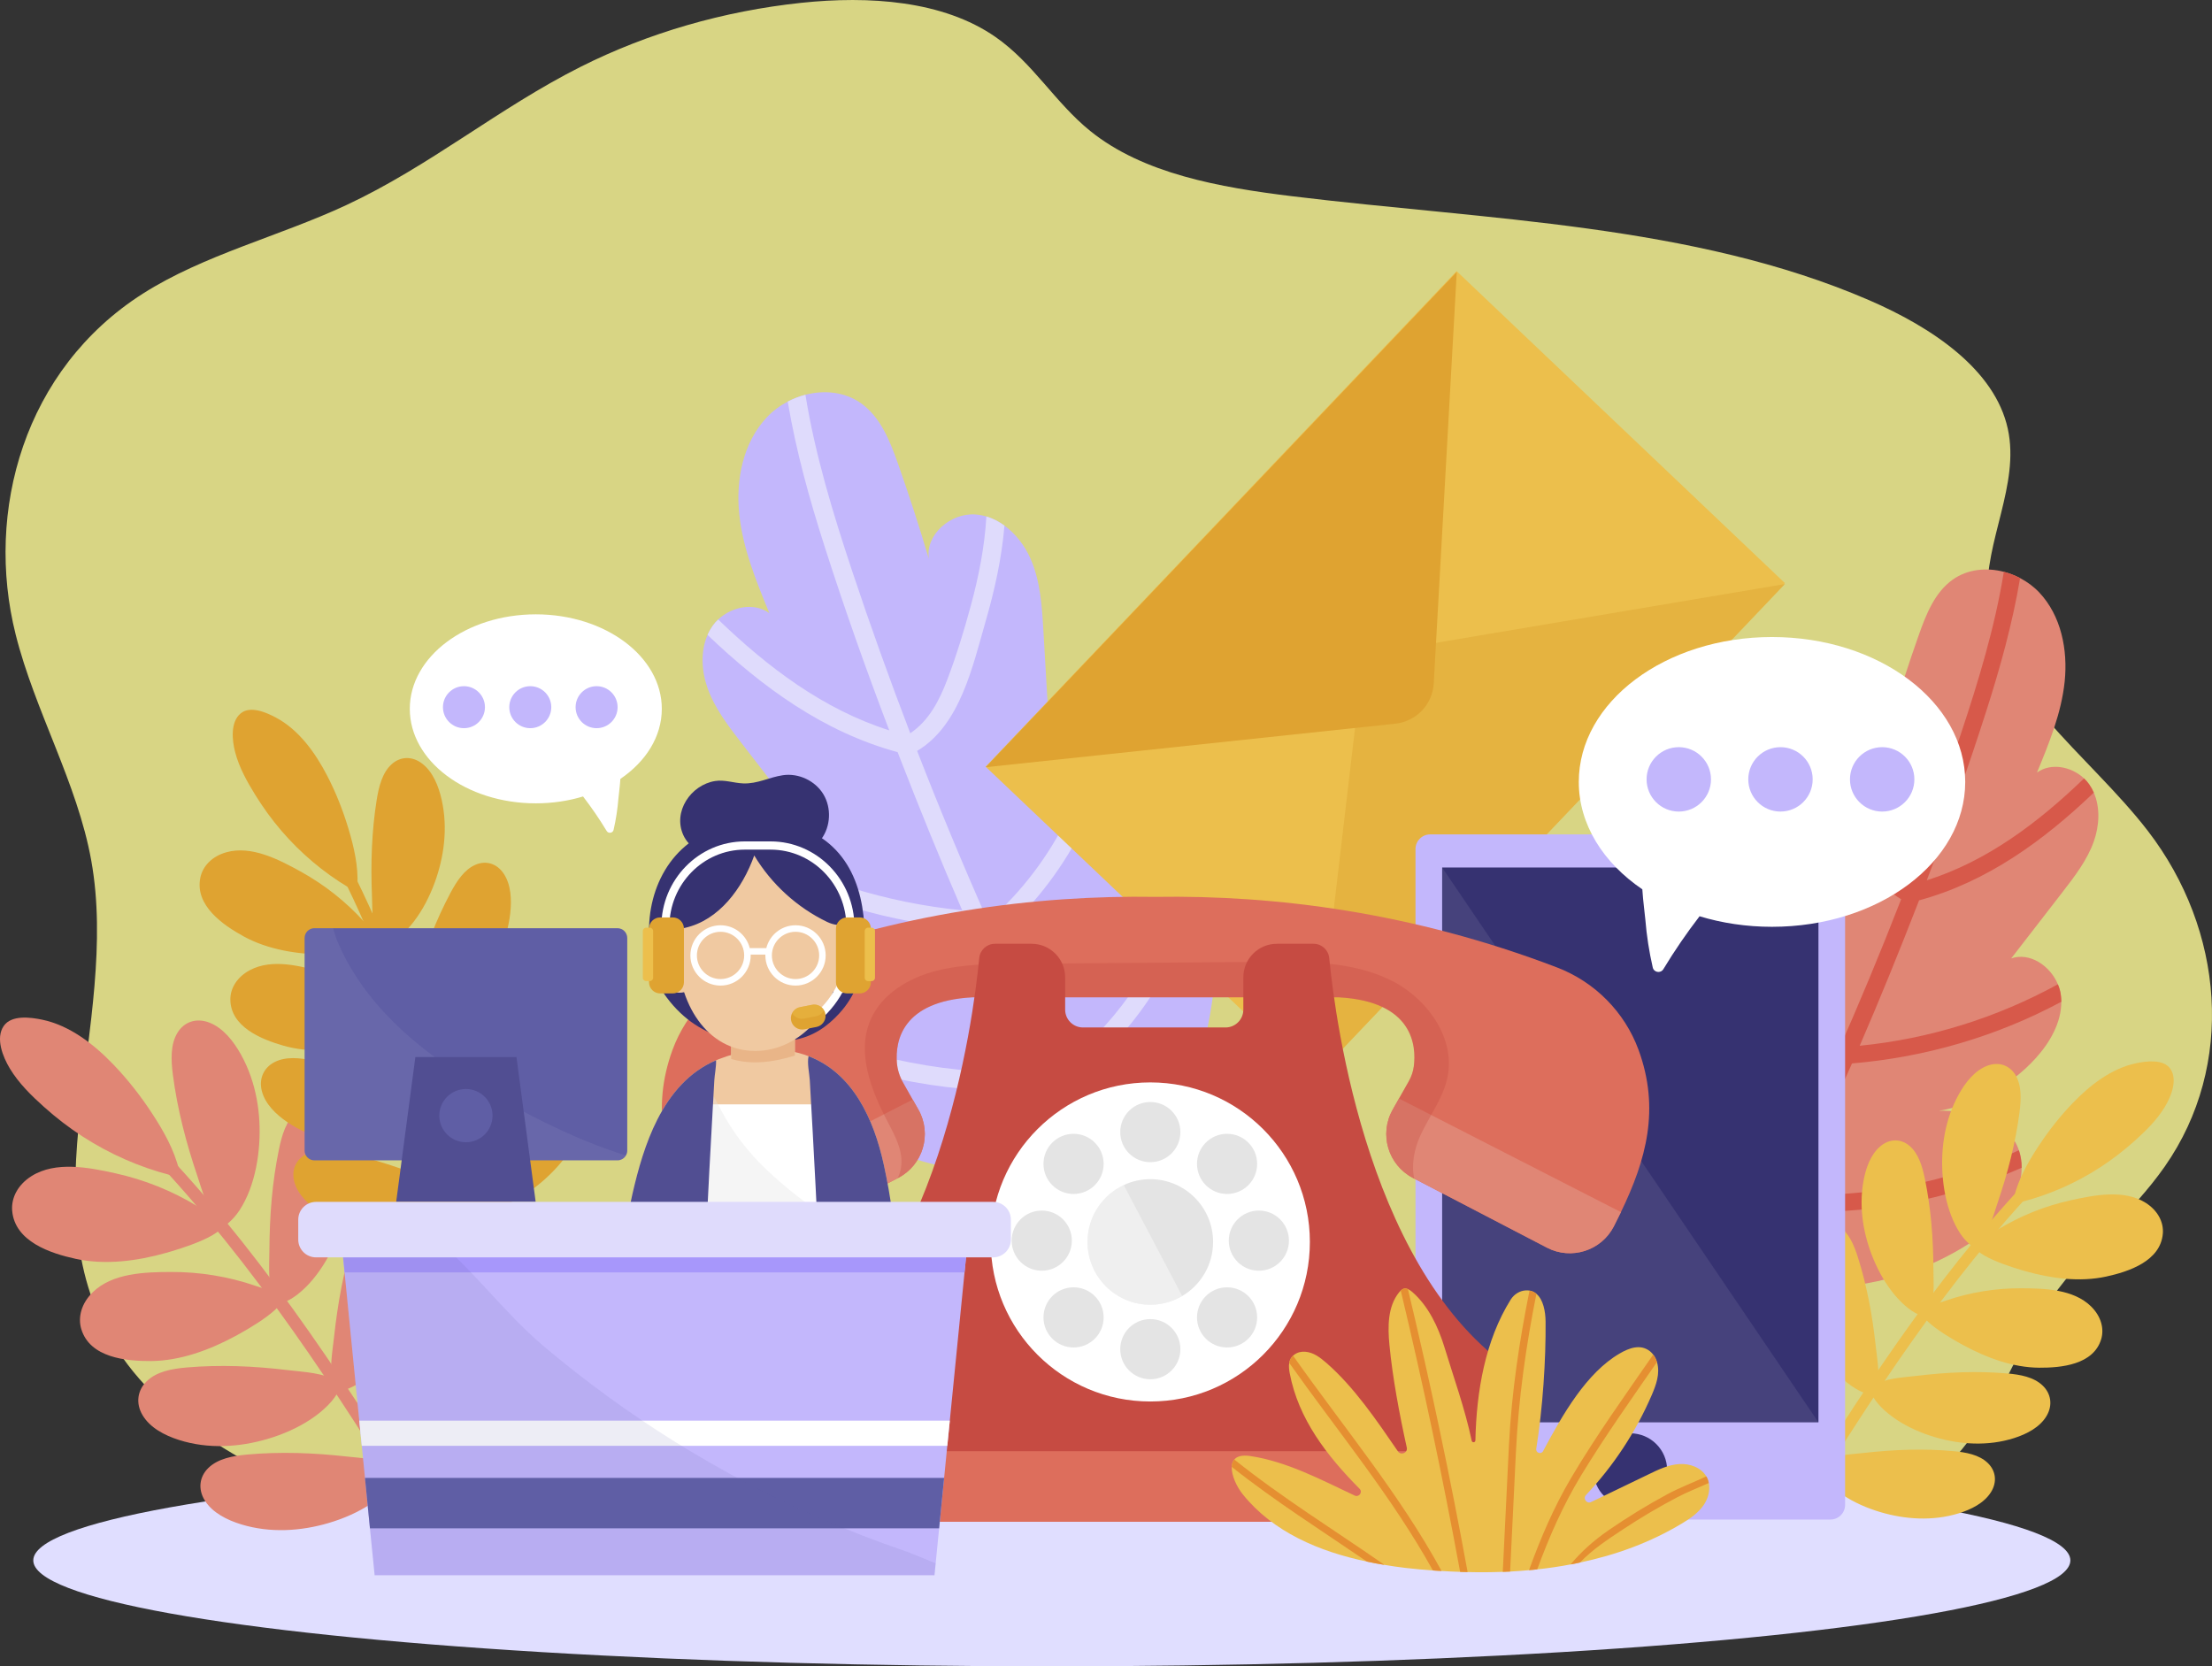 <?xml version="1.0" encoding="utf-8"?>
<!-- Generator: Adobe Illustrator 16.0.0, SVG Export Plug-In . SVG Version: 6.00 Build 0)  -->
<!DOCTYPE svg PUBLIC "-//W3C//DTD SVG 1.1//EN" "http://www.w3.org/Graphics/SVG/1.1/DTD/svg11.dtd">
<svg version="1.1" id="OBJECTS" xmlns="http://www.w3.org/2000/svg" xmlns:xlink="http://www.w3.org/1999/xlink" x="0px" y="0px"
	 width="464.203px" height="349.712px" viewBox="0 0 464.203 349.712" enable-background="new 0 0 464.203 349.712"
	 xml:space="preserve">
<rect x="0" y="0" width="464.203" height="349.712" fill="#333333" stroke="none"/>
<g opacity="0.87">
	<path fill="#F0ED90" d="M263.483,342.747c-7.16,6.218-18.631,6.706-28.896,6.463c-54.518-1.298-108.696-11.993-158.242-31.247
		c-20.315-7.892-40.87-18.039-51.658-34.579c-19.856-30.448,0.646-68.451-5.541-102.815c-2.927-16.255-11.825-31.335-15.863-47.419
		c-6.485-25.823,1.747-55.633,26.704-71.531c12.793-8.148,28.626-12.023,42.655-18.563c17.534-8.172,32.001-20.385,49.209-29.038
		c14.123-7.101,29.999-11.704,46.31-13.428c14.168-1.499,29.743-0.492,40.763,7.178c7.9,5.498,12.464,13.734,19.86,19.713
		c11.106,8.98,27.146,11.84,42.365,13.7c41.062,5.015,84.132,5.841,121.063,21.803c13.313,5.756,26.437,14.6,29.141,27.022
		c2.555,11.746-4.875,23.519-4.28,35.452c0.958,19.172,21.324,32.859,33.696,48.956c15.948,20.745,18.405,49.083,3.531,70.386
		c-6.849,9.81-16.867,17.822-23.752,27.61c-7.178,10.207-10.769,22.082-18.854,31.791c-18.053,21.667-52.761,26.984-83.854,30.53
		c-21.523,2.453-43.05,4.908-64.573,7.36"/>
</g>
<ellipse fill="#E0DEFF" cx="220.733" cy="327.473" rx="213.747" ry="22.239"/>
<g>
	<path fill="#C3B7FC" d="M254.563,197.759c0.883,3.555,0.521,7.287,0.023,10.925c-0.77,5.665-1.865,11.337-4.059,16.624
		c-2.723,6.563-7.277,12.825-13.004,17.1c-1.535,1.148-3.066,1.937-4.617,2.484c-1.285,0.454-2.576,0.739-3.906,0.93
		c-2.785,0.397-5.707,0.365-8.924,0.541c-15.225,0.826-29.838-1.687-42.895-10.019c-4.035-2.57-7.881-5.694-10.209-9.879
		c-1.277-2.289-2.021-4.954-2.02-7.565c-0.006-1.364,0.199-2.715,0.631-3.991c0.244-0.741,0.572-1.452,0.982-2.133
		c3.354-5.547,10.746-6.929,17.227-6.904c-8.404-1.377-16.307-5.665-22.035-11.971c-3.244-3.57-5.877-8.14-5.854-12.894
		c0.004-0.524,0.041-1.044,0.107-1.573c0.109-0.829,0.34-1.64,0.67-2.417c1.754-4.214,6.375-7.37,10.656-5.917
		c-3.914-5.066-7.834-10.129-11.756-15.191c-2.766-3.585-5.588-7.242-7.104-11.518c-1.266-3.576-1.492-7.71,0.006-11.138
		c0.285-0.665,0.639-1.294,1.059-1.896c0.344-0.486,0.736-0.941,1.172-1.343c2.873-2.717,7.549-3.649,10.738-1.338
		c-2.768-6.719-5.564-13.551-6.32-20.778c-0.748-7.229,0.805-15.037,5.795-20.325c1.25-1.328,2.75-2.44,4.383-3.293
		c1.176-0.616,2.428-1.101,3.711-1.432c4.002-1.043,8.301-0.602,11.67,1.782c4.096,2.911,6.076,7.92,7.75,12.659
		c2.332,6.613,4.496,13.281,6.486,19.996c-0.787-5.113,4.617-9.701,9.773-9.315c0.787,0.058,1.555,0.202,2.297,0.423
		c1.357,0.404,2.635,1.066,3.791,1.913c2.361,1.719,4.258,4.201,5.449,6.886c2.096,4.734,2.424,10.021,2.727,15.185
		c0.369,6.33,0.738,12.658,1.105,18.988c0.324-4.688,5.852-7.801,10.418-6.684c0.24,0.061,0.482,0.13,0.721,0.209
		c1.389,0.445,2.641,1.188,3.756,2.13c2.232,1.907,3.859,4.648,4.701,7.512c1.328,4.507,1.049,9.31,0.756,13.993
		c-0.516,8.357-1.033,16.715-1.551,25.072c0.857-2.829,3.93-4.465,6.91-4.36c0.717,0.015,1.42,0.141,2.092,0.374
		c0.582,0.205,1.133,0.47,1.66,0.783C252.084,191.963,253.83,194.796,254.563,197.759z"/>
	<path fill="#DFDBFC" d="M223.764,228.131c2.898,5.671,5.924,11.283,9.143,16.761c-1.285,0.454-2.576,0.739-3.906,0.93
		c-0.789-1.358-1.57-2.718-2.332-4.093c-2.369-4.262-4.674-8.568-6.922-12.909c-18.816,1.05-37.625-2.37-54.793-9.92
		c-0.006-1.364,0.199-2.715,0.631-3.991c16.354,7.361,34.203,10.828,52.207,10.098c-4.98-9.828-9.664-19.825-14.109-29.923
		c-16.771-1.417-33.02-6.16-47.777-14.076c0.004-0.524,0.041-1.044,0.107-1.573c0.109-0.829,0.34-1.64,0.67-2.417
		c13.967,7.646,29.338,12.461,45.24,14.025c-4.629-10.693-9.006-21.492-13.205-32.3c-0.119-0.297-0.232-0.596-0.346-0.896
		c-15.508-4.204-28.432-13.643-39.887-24.594c0.285-0.665,0.639-1.294,1.059-1.896c0.344-0.486,0.736-0.941,1.172-1.343
		c10.395,10.024,22.055,18.863,35.898,23.26c-4.848-12.718-9.398-25.557-13.545-38.516c-3.203-9.999-6.027-20.145-7.758-30.479
		c1.176-0.616,2.428-1.101,3.711-1.432c2.043,12.622,5.789,24.918,9.832,37.068c3.803,11.409,7.869,22.742,12.172,33.974
		c3.963-2.69,6.104-6.891,7.797-11.338c1.922-5.063,3.516-10.305,4.93-15.522c1.664-6.141,2.883-12.367,3.246-18.637
		c1.357,0.404,2.635,1.066,3.791,1.913c-0.566,6.785-2.049,13.515-3.949,20.091c-2.715,9.384-5.334,21.813-14.377,27.196
		c4.678,12.036,9.631,23.967,14.879,35.771c14.098-12.279,22.592-30.021,23.867-48.474c1.389,0.445,2.641,1.188,3.756,2.13
		c-1.813,19.182-11.133,37.378-25.971,50.026c1.182,2.63,2.369,5.251,3.58,7.864c3.037,6.566,6.143,13.16,9.402,19.68
		c11.383-9.123,20.902-21.237,23.805-35.354c0.717,0.015,1.42,0.141,2.092,0.374c0.582,0.205,1.133,0.47,1.66,0.783
		C246.289,205.479,236.008,218.429,223.764,228.131z"/>
</g>
<g>
	<g>
		<path fill="#E08675" d="M341.879,225.643c-0.811,3.268-0.479,6.699-0.021,10.043c0.709,5.208,1.715,10.422,3.73,15.283
			c2.504,6.033,6.691,11.789,11.955,15.719c1.414,1.057,2.82,1.78,4.244,2.284c1.182,0.418,2.369,0.68,3.592,0.854
			c2.561,0.366,5.248,0.336,8.205,0.498c13.994,0.759,27.428-1.551,39.434-9.21c3.709-2.363,7.244-5.235,9.385-9.082
			c1.174-2.104,1.857-4.555,1.855-6.955c0.004-1.255-0.182-2.496-0.58-3.669c-0.225-0.682-0.525-1.335-0.902-1.961
			c-3.082-5.1-9.881-6.37-15.838-6.347c7.727-1.267,14.992-5.209,20.258-11.006c2.982-3.282,5.402-7.482,5.381-11.854
			c-0.002-0.481-0.037-0.959-0.1-1.445c-0.1-0.762-0.311-1.508-0.615-2.222c-1.611-3.874-5.859-6.776-9.795-5.44
			c3.598-4.656,7.201-9.311,10.807-13.965c2.543-3.296,5.137-6.658,6.531-10.588c1.162-3.288,1.371-7.088-0.006-10.239
			c-0.264-0.611-0.588-1.189-0.975-1.742c-0.314-0.448-0.676-0.865-1.076-1.235c-2.643-2.497-6.939-3.354-9.873-1.229
			c2.545-6.177,5.117-12.457,5.811-19.102c0.689-6.646-0.74-13.823-5.328-18.686c-1.148-1.22-2.527-2.243-4.027-3.026
			c-1.082-0.566-2.23-1.012-3.412-1.317c-3.678-0.958-7.631-0.553-10.729,1.64c-3.766,2.676-5.586,7.28-7.123,11.638
			c-2.146,6.079-4.135,12.209-5.963,18.383c0.723-4.701-4.246-8.919-8.986-8.564c-0.723,0.053-1.43,0.187-2.111,0.389
			c-1.248,0.373-2.42,0.98-3.484,1.759c-2.17,1.58-3.914,3.862-5.01,6.331c-1.928,4.352-2.229,9.211-2.508,13.959
			c-0.338,5.818-0.676,11.637-1.016,17.455c-0.297-4.309-5.379-7.171-9.576-6.145c-0.221,0.057-0.445,0.12-0.664,0.192
			c-1.273,0.409-2.428,1.092-3.451,1.958c-2.053,1.754-3.549,4.273-4.32,6.905c-1.223,4.144-0.967,8.559-0.697,12.865
			c0.475,7.683,0.951,15.365,1.426,23.048c-0.787-2.601-3.613-4.104-6.352-4.008c-0.658,0.014-1.305,0.129-1.924,0.344
			c-0.535,0.188-1.041,0.432-1.525,0.72C344.158,220.313,342.553,222.919,341.879,225.643z"/>
		<path fill="#D7594A" d="M370.193,253.563c-2.664,5.213-5.445,10.373-8.406,15.408c1.182,0.418,2.369,0.68,3.592,0.854
			c0.725-1.248,1.443-2.498,2.145-3.763c2.178-3.917,4.295-7.877,6.363-11.867c17.299,0.965,34.59-2.18,50.371-9.119
			c0.004-1.255-0.182-2.496-0.58-3.669c-15.033,6.767-31.443,9.954-47.994,9.282c4.58-9.035,8.885-18.225,12.971-27.509
			c15.42-1.302,30.355-5.663,43.922-12.94c-0.002-0.481-0.037-0.959-0.1-1.445c-0.1-0.762-0.311-1.508-0.615-2.222
			c-12.84,7.029-26.969,11.454-41.59,12.894c4.256-9.83,8.279-19.759,12.141-29.694c0.109-0.272,0.213-0.548,0.316-0.822
			c14.258-3.865,26.139-12.542,36.67-22.609c-0.264-0.611-0.588-1.189-0.975-1.742c-0.314-0.448-0.676-0.865-1.076-1.235
			c-9.557,9.216-20.273,17.342-33.002,21.383c4.457-11.691,8.639-23.493,12.453-35.407c2.943-9.192,5.539-18.52,7.131-28.019
			c-1.082-0.566-2.23-1.012-3.412-1.317c-1.877,11.604-5.32,22.908-9.037,34.078c-3.498,10.488-7.234,20.906-11.191,31.232
			c-3.641-2.474-5.611-6.335-7.168-10.424c-1.766-4.653-3.23-9.473-4.531-14.27c-1.529-5.645-2.65-11.369-2.984-17.133
			c-1.248,0.373-2.42,0.98-3.484,1.759c0.52,6.237,1.883,12.424,3.631,18.47c2.496,8.627,4.902,20.053,13.217,25.001
			c-4.301,11.065-8.854,22.033-13.68,32.885c-12.959-11.288-20.768-27.599-21.941-44.563c-1.273,0.409-2.428,1.092-3.451,1.958
			c1.666,17.634,10.234,34.361,23.875,45.989c-1.088,2.418-2.18,4.827-3.291,7.23c-2.793,6.036-5.646,12.098-8.645,18.091
			c-10.465-8.386-19.215-19.522-21.883-32.5c-0.658,0.014-1.305,0.129-1.924,0.344c-0.535,0.188-1.041,0.432-1.525,0.72
			C349.486,232.74,358.938,244.645,370.193,253.563z"/>
	</g>
	<g>
		<path fill="#ECBF4C" d="M444.535,230.527c-3.086,1.612-5.674,4.179-8.229,6.516c-2.633,2.409-5.201,4.889-7.705,7.431
			c-5.016,5.086-9.762,10.429-14.301,15.941c-9.105,11.061-17.373,22.782-25.215,34.763c-4.41,6.734-8.688,13.554-12.922,20.399
			c-0.813,1.315,1.258,2.535,2.07,1.219c14.844-24.062,30.357-47.932,49.875-68.525c2.748-2.9,5.574-5.729,8.482-8.47
			c2.883-2.718,6.205-5.188,8.674-8.292C445.68,230.989,445.201,230.18,444.535,230.527z"/>
		<path fill="#ECBF4C" d="M455.467,224.318c-1.443-2.096-4.982-1.638-7.172-1.183c-5.164,1.071-9.67,4.564-13.357,8.399
			c-2.703,2.813-5.125,5.914-7.268,9.192c-2.117,3.239-4.129,6.791-5.029,10.578c-0.115,0.49,0.273,0.752,0.646,0.688
			c0.256,0.222,0.607,0.334,1.025,0.227c5.746-1.482,11.289-3.918,16.359-7.192c2.551-1.646,4.965-3.51,7.242-5.547
			c2.371-2.121,4.734-4.433,6.4-7.192C455.633,230.106,457.043,226.608,455.467,224.318z"/>
		<path fill="#ECBF4C" d="M419.199,252.471c1.063-3.144,2.02-6.309,2.803-9.503c0.773-3.149,1.391-6.327,1.801-9.494
			c0.357-2.769,0.482-5.708-0.861-7.896c-1.254-2.04-3.516-2.827-5.941-1.896c-2.588,0.992-4.549,3.475-5.955,6.015
			c-2.887,5.211-3.756,11.138-3.404,16.607c0.197,3.061,0.775,6.047,1.807,8.76c0.506,1.334,1.121,2.583,1.875,3.738
			c0.656,1.007,1.371,1.783,2.221,2.512c0.113,0.163,0.266,0.29,0.441,0.365c0.041,0.034,0.082,0.068,0.127,0.103
			c0.166,0.131,0.346,0.072,0.48-0.064c0.205-0.058,0.414-0.188,0.615-0.41C417.344,258.922,418.207,255.41,419.199,252.471z"/>
		<path fill="#ECBF4C" d="M405.738,266.292c-0.02-3.222-0.143-6.43-0.434-9.609c-0.287-3.136-0.729-6.248-1.354-9.284
			c-0.547-2.655-1.361-5.394-3.289-6.976c-1.795-1.477-4.119-1.482-6.053,0.139c-2.063,1.729-3.076,4.629-3.564,7.405
			c-1,5.696,0.078,11.412,2.131,16.321c1.15,2.748,2.625,5.306,4.43,7.47c0.887,1.063,1.848,2.016,2.904,2.838
			c0.922,0.716,1.824,1.202,2.834,1.603c0.156,0.113,0.336,0.183,0.52,0.195c0.051,0.019,0.1,0.037,0.148,0.055
			c0.195,0.067,0.342-0.043,0.422-0.211c0.17-0.118,0.322-0.304,0.436-0.572C406.074,272.801,405.756,269.304,405.738,266.292z"/>
		<path fill="#ECBF4C" d="M393.643,282.554c-0.352-3.202-0.805-6.381-1.422-9.514c-0.609-3.09-1.367-6.141-2.301-9.096
			c-0.816-2.585-1.91-5.224-3.99-6.6c-1.938-1.283-4.25-1.051-6.006,0.761c-1.873,1.933-2.584,4.922-2.783,7.733
			c-0.408,5.769,1.252,11.343,3.801,16.016c1.426,2.614,3.156,5.006,5.174,6.974c0.992,0.967,2.045,1.814,3.182,2.523
			c0.99,0.617,1.938,1.009,2.982,1.303c0.168,0.097,0.354,0.146,0.537,0.141c0.053,0.013,0.102,0.026,0.154,0.039
			c0.199,0.047,0.336-0.078,0.396-0.254c0.156-0.135,0.289-0.335,0.375-0.613C394.646,288.993,393.971,285.548,393.643,282.554z"/>
		<path fill="#ECBF4C" d="M382.055,298.521c-0.535-3.145-1.172-6.26-1.975-9.321c-0.791-3.02-1.73-5.993-2.844-8.863
			c-0.975-2.511-2.234-5.06-4.422-6.311c-2.041-1.167-4.379-0.818-6.061,1.063c-1.795,2.005-2.35,4.993-2.396,7.78
			c-0.094,5.718,1.904,11.137,4.754,15.619c1.596,2.508,3.488,4.78,5.646,6.619c1.063,0.903,2.18,1.687,3.373,2.327
			c1.041,0.559,2.025,0.896,3.104,1.132c0.176,0.087,0.367,0.126,0.555,0.111c0.053,0.01,0.105,0.021,0.158,0.03
			c0.207,0.036,0.336-0.094,0.389-0.271c0.152-0.142,0.275-0.346,0.346-0.625C383.436,304.828,382.557,301.46,382.055,298.521z"/>
		<path fill="#ECBF4C" d="M391.064,304.929c3.17-0.354,6.342-0.602,9.506-0.677c3.119-0.074,6.236,0.008,9.303,0.286
			c2.684,0.243,5.48,0.748,7.287,2.506c1.686,1.64,1.996,3.981,0.652,6.119c-1.43,2.278-4.15,3.638-6.816,4.451
			c-5.469,1.669-11.229,1.246-16.324-0.255c-2.85-0.84-5.557-2.031-7.92-3.599c-1.162-0.771-2.223-1.629-3.17-2.599
			c-0.824-0.846-1.42-1.698-1.943-2.67c-0.133-0.145-0.225-0.317-0.262-0.502c-0.023-0.048-0.049-0.095-0.072-0.144
			c-0.092-0.188-0.002-0.349,0.152-0.448c0.094-0.186,0.258-0.36,0.506-0.505C384.621,305.345,388.102,305.26,391.064,304.929z"/>
		<path fill="#ECBF4C" d="M402.168,288.75c3.207-0.385,6.418-0.659,9.625-0.755c3.164-0.095,6.326-0.026,9.445,0.245
			c2.725,0.237,5.574,0.747,7.449,2.561c1.748,1.692,2.117,4.121,0.807,6.346c-1.398,2.373-4.123,3.797-6.809,4.656
			c-5.508,1.762-11.361,1.354-16.563-0.175c-2.912-0.855-5.688-2.076-8.121-3.689c-1.195-0.794-2.293-1.679-3.275-2.68
			c-0.855-0.873-1.48-1.755-2.035-2.76c-0.139-0.149-0.234-0.329-0.277-0.52c-0.025-0.05-0.051-0.098-0.076-0.148
			c-0.098-0.195-0.012-0.362,0.145-0.467c0.09-0.192,0.25-0.375,0.5-0.526C395.643,289.217,399.17,289.109,402.168,288.75z"/>
		<path fill="#ECBF4C" d="M453.885,258.909c0.207-2.418-1.059-4.881-3.623-6.494c-4.512-2.839-10.729-1.613-15.617-0.54
			c-5.459,1.198-10.719,3.301-15.484,6.222c-1.158,0.712-2.309,1.39-3.514,2.014c-0.365,0.189-0.764-0.067-1.076,0.325
			c-2.16,2.723,8.596,5.813,10.459,6.34c5.43,1.538,11.41,2.337,16.947,1.136C446.732,266.879,453.389,264.673,453.885,258.909z"/>
		<path fill="#ECBF4C" d="M440.943,281.067c0.68-2.235-0.023-4.827-2.119-6.891c-3.689-3.631-9.801-3.791-14.627-3.813
			c-5.389-0.024-10.771,0.846-15.852,2.592c-1.236,0.426-2.455,0.822-3.717,1.156c-0.383,0.101-0.707-0.227-1.082,0.078
			c-2.58,2.111,6.949,7.3,8.602,8.191c4.814,2.599,10.297,4.617,15.762,4.655C432.602,287.07,439.324,286.398,440.943,281.067z"/>
	</g>
</g>
<g>
	
		<rect x="218.985" y="94.276" transform="matrix(0.689 -0.725 0.725 0.689 -12.388 254.706)" fill="#ECBF4C" width="143.448" height="95.033"/>
	<polygon fill="#E5B340" points="275.705,226.511 286.162,137.468 374.57,122.573 	"/>
	<path fill="#DFA331" d="M206.848,161.013l85.982-9.14c4.395-0.468,7.805-4.053,8.051-8.466l4.832-86.332L206.848,161.013z"/>
</g>
<g>
	<g>
		<path fill="#C3B7FC" d="M384.129,318.899h-84c-1.699,0-3.078-1.378-3.078-3.078V178.189c0-1.699,1.379-3.077,3.078-3.077h83.998
			c1.701,0,3.078,1.378,3.078,3.078v137.631C387.205,317.521,385.828,318.899,384.129,318.899z"/>
		<rect x="302.645" y="182.059" fill="#363271" width="78.969" height="116.44"/>
		<polygon opacity="0.08" fill="#FFFFFF" points="381.613,298.499 302.645,298.499 302.645,182.059 		"/>
		<circle fill="#363271" cx="342.129" cy="308.535" r="7.732"/>
	</g>
	<g>
		<path fill="#FFFFFF" d="M371.867,133.688c-22.393,0-40.547,13.614-40.547,30.409c0,8.939,5.145,16.978,13.332,22.542
			c0.16,2.531,0.533,5.108,0.631,6.327c0.275,3.389,0.795,6.758,1.557,10.072c0.244,1.068,1.658,1.294,2.227,0.356
			c2.32-3.839,4.861-7.544,7.596-11.102c4.695,1.426,9.828,2.213,15.205,2.213c22.393,0,40.547-13.614,40.547-30.409
			S394.26,133.688,371.867,133.688z"/>
		<g>
			<circle fill="#C3B7FC" cx="352.305" cy="163.563" r="6.758"/>
			<circle fill="#C3B7FC" cx="373.646" cy="163.563" r="6.757"/>
			<circle fill="#C3B7FC" cx="394.986" cy="163.563" r="6.758"/>
		</g>
	</g>
</g>
<g>
	<g>
		<g>
			<path fill="#DD6E5C" d="M340.164,254.38c-0.48,1-0.98,2-1.49,3c-2.641,5.12-8.93,7.12-14.041,4.46l-27.83-14.479l-0.299-0.16
				c-5.211-2.71-7.131-9.21-4.23-14.33l1.311-2.32l2.039-3.6c0.561-0.99,0.941-2.08,1.08-3.21c0.531-4.21-0.08-13.59-15.779-14.44
				h-76.85c-14.811,0.8-16.191,9.19-15.861,13.68c0.121,1.5,0.58,2.95,1.32,4.25l2,3.54l1.199,2.101
				c2.891,5.12,0.971,11.62-4.238,14.33l-0.131,0.069l-28,14.57c-5.1,2.66-11.4,0.66-14.029-4.46c-0.48-0.93-0.941-1.85-1.391-2.77
				c-5.391-11.11-8.369-21.79-3.811-34.28c2.93-7.98,9.23-14.29,17.17-17.32c30.311-11.569,59.111-15.18,84.201-14.79
				c25.08-0.39,53.879,3.221,84.189,14.79c7.951,3.03,14.24,9.34,17.17,17.32C348.395,232.729,345.494,243.36,340.164,254.38z"/>
			<path fill="#E08675" d="M188.492,247.203l-28.127,14.64c-5.105,2.656-11.4,0.658-14.035-4.463
				c-0.479-0.928-0.939-1.85-1.383-2.772l46.592-23.839l1.189,2.103C195.627,237.986,193.707,244.491,188.492,247.203z"/>
			<path fill="#E08675" d="M340.162,254.383c-0.477,0.993-0.977,1.992-1.492,2.997c-2.635,5.121-8.932,7.119-14.037,4.463
				l-28.125-14.64c-5.215-2.712-7.137-9.217-4.238-14.332l1.318-2.322L340.162,254.383z"/>
		</g>
		<path opacity="0.3" fill="#C1463D" d="M303.744,226.19c-0.941,4.399-3.84,8.09-5.701,12.189c-1.25,2.771-1.92,6.12-1.24,8.98
			l-0.299-0.16c-5.211-2.71-7.131-9.21-4.23-14.33l1.311-2.32l2.039-3.6c0.561-0.99,0.941-2.08,1.08-3.21
			c0.531-4.21-0.08-13.59-15.779-14.44h-76.85c-14.811,0.8-16.191,9.19-15.861,13.68c0.121,1.5,0.58,2.95,1.32,4.25l2,3.54
			l1.199,2.101c2.891,5.12,0.971,11.62-4.238,14.33l-0.131,0.069c0.359-0.699,0.609-1.46,0.73-2.279c0.51-3.29-1.18-6.48-2.74-9.431
			c-3.51-6.659-6.641-14.58-3.68-21.5c2.34-5.46,8.02-8.83,13.779-10.31c5.439-1.4,11.121-1.45,16.74-1.49
			c17.57-0.14,35.15-0.27,52.721-0.399c8.67-0.061,17.67-0.051,25.51,3.64C299.273,209.19,305.564,217.71,303.744,226.19z"/>
	</g>
	<g>
		<path fill="#C64B42" d="M320.994,291.859v23.773c0,2.07-1.674,3.744-3.742,3.744H167.199c-2.07,0-3.744-1.674-3.744-3.744v-23.773
			c0-1.29,0.67-2.486,1.768-3.167c31.811-19.728,38.979-74.263,40.279-87.634c0.166-1.696,1.588-2.992,3.289-2.992h7.689
			c3.893,0,7.049,3.156,7.049,7.048v6.774c0,2.069,1.674,3.743,3.738,3.743h29.916c2.063,0,3.738-1.674,3.738-3.743v-6.774
			c0-3.892,3.156-7.048,7.047-7.048h7.691c1.701,0,3.123,1.296,3.287,2.992c1.301,13.371,8.471,67.906,40.279,87.634
			C320.324,289.373,320.994,290.569,320.994,291.859z"/>
		<circle fill="#FFFFFF" cx="241.401" cy="260.643" r="33.483"/>
		<g>
			<path fill="#E4E4E4" d="M254.574,260.64c0,4.84-2.602,9.061-6.48,11.351c-1.961,1.16-4.25,1.83-6.689,1.83
				c-7.281,0-13.182-5.9-13.182-13.181c0-5.279,3.111-9.84,7.602-11.93c1.689-0.8,3.59-1.24,5.58-1.24
				C248.674,247.47,254.574,253.37,254.574,260.64z"/>
			<g>
				<circle fill="#E4E4E4" cx="218.621" cy="260.368" r="6.313"/>
				<circle fill="#E4E4E4" cx="264.182" cy="260.368" r="6.313"/>
			</g>
			<g>
				<circle fill="#E4E4E4" cx="241.402" cy="283.148" r="6.313"/>
				<circle fill="#E4E4E4" cx="241.402" cy="237.589" r="6.313"/>
			</g>
			<g>
				<circle fill="#E4E4E4" cx="257.51" cy="276.477" r="6.312"/>
				<circle fill="#E4E4E4" cx="225.294" cy="244.261" r="6.313"/>
			</g>
			<g>
				<circle fill="#E4E4E4" cx="257.51" cy="244.261" r="6.312"/>
				<circle fill="#E4E4E4" cx="225.294" cy="276.477" r="6.313"/>
			</g>
		</g>
		<path fill="#DD6E5C" d="M320.994,304.556v11.077c0,2.07-1.674,3.744-3.742,3.744H167.199c-2.07,0-3.744-1.674-3.744-3.744v-11.077
			H320.994z"/>
		<path opacity="0.41" fill="#FFFFFF" d="M248.094,271.99c-1.961,1.16-4.25,1.83-6.689,1.83c-7.281,0-13.182-5.9-13.182-13.181
			c0-5.279,3.111-9.84,7.602-11.93L248.094,271.99z"/>
	</g>
</g>
<g>
	<path fill="#FFFFFF" d="M112.443,128.929c14.604,0,26.443,8.88,26.443,19.833c0,5.83-3.355,11.073-8.695,14.702
		c-0.104,1.651-0.348,3.331-0.412,4.126c-0.178,2.211-0.518,4.408-1.014,6.57c-0.16,0.695-1.082,0.843-1.451,0.231
		c-1.516-2.503-3.172-4.919-4.955-7.239c-3.063,0.93-6.41,1.442-9.916,1.442c-14.605,0-26.445-8.88-26.445-19.833
		S97.838,128.929,112.443,128.929z"/>
	<g>
		<circle fill="#C3B7FC" cx="125.2" cy="148.414" r="4.407"/>
		<circle fill="#C3B7FC" cx="111.282" cy="148.414" r="4.407"/>
		<circle fill="#C3B7FC" cx="97.364" cy="148.414" r="4.407"/>
	</g>
</g>
<g>
	<g>
		<path fill="#E08675" d="M13.037,222.278c3.461,1.808,6.363,4.686,9.227,7.306c2.953,2.701,5.832,5.481,8.641,8.331
			c5.621,5.702,10.943,11.692,16.033,17.874c10.207,12.401,19.477,25.544,28.271,38.976c4.943,7.551,9.74,15.196,14.488,22.872
			c0.912,1.475-1.41,2.844-2.322,1.367c-16.645-26.979-34.037-53.742-55.92-76.831c-3.082-3.253-6.25-6.424-9.512-9.497
			c-3.232-3.047-6.957-5.816-9.725-9.297C11.754,222.796,12.291,221.889,13.037,222.278z"/>
		<path fill="#E08675" d="M0.781,215.316c1.619-2.349,5.586-1.835,8.041-1.326c5.791,1.201,10.842,5.118,14.977,9.418
			c3.031,3.155,5.746,6.631,8.148,10.308c2.375,3.631,4.631,7.613,5.639,11.859c0.131,0.55-0.307,0.843-0.725,0.771
			c-0.287,0.249-0.682,0.375-1.15,0.254c-6.441-1.661-12.656-4.392-18.342-8.063c-2.859-1.847-5.568-3.936-8.121-6.22
			c-2.656-2.377-5.307-4.969-7.176-8.063C0.596,221.807-0.986,217.885,0.781,215.316z"/>
		<path fill="#E08675" d="M41.445,246.882c-1.191-3.524-2.264-7.073-3.143-10.654c-0.867-3.531-1.559-7.095-2.02-10.646
			c-0.4-3.104-0.541-6.4,0.967-8.853c1.404-2.287,3.939-3.169,6.662-2.127c2.9,1.112,5.1,3.896,6.676,6.744
			c3.236,5.842,4.211,12.487,3.816,18.621c-0.221,3.432-0.869,6.779-2.023,9.821c-0.568,1.495-1.26,2.896-2.104,4.19
			c-0.738,1.129-1.539,2-2.49,2.816c-0.129,0.183-0.299,0.325-0.494,0.409c-0.049,0.038-0.094,0.077-0.143,0.115
			c-0.188,0.146-0.389,0.082-0.539-0.072c-0.23-0.064-0.465-0.21-0.689-0.46C43.525,254.114,42.559,250.177,41.445,246.882z"/>
		<path fill="#E08675" d="M56.537,262.378c0.021-3.612,0.16-7.209,0.486-10.774c0.322-3.516,0.816-7.005,1.518-10.409
			c0.613-2.978,1.527-6.047,3.688-7.821c2.014-1.655,4.619-1.662,6.787,0.156c2.311,1.938,3.447,5.189,3.994,8.303
			c1.123,6.386-0.086,12.795-2.389,18.3c-1.287,3.08-2.943,5.948-4.965,8.375c-0.994,1.192-2.072,2.26-3.258,3.182
			c-1.033,0.803-2.043,1.348-3.176,1.797c-0.176,0.127-0.377,0.204-0.584,0.22c-0.055,0.02-0.109,0.041-0.166,0.061
			c-0.219,0.075-0.383-0.049-0.473-0.237c-0.189-0.132-0.361-0.34-0.486-0.641C56.16,269.676,56.518,265.755,56.537,262.378z"/>
		<path fill="#E08675" d="M70.1,280.611c0.395-3.591,0.902-7.154,1.594-10.667c0.682-3.464,1.531-6.885,2.58-10.199
			c0.916-2.897,2.143-5.856,4.473-7.399c2.174-1.438,4.766-1.178,6.736,0.854c2.1,2.166,2.895,5.518,3.119,8.67
			c0.457,6.468-1.404,12.718-4.26,17.956c-1.6,2.932-3.541,5.614-5.803,7.819c-1.111,1.084-2.293,2.035-3.566,2.829
			c-1.111,0.692-2.174,1.132-3.344,1.461c-0.188,0.108-0.396,0.164-0.604,0.158c-0.059,0.015-0.115,0.029-0.174,0.043
			c-0.223,0.053-0.375-0.087-0.443-0.283c-0.176-0.151-0.324-0.376-0.42-0.688C68.973,287.831,69.732,283.968,70.1,280.611z"/>
		<path fill="#E08675" d="M83.092,298.514c0.6-3.525,1.314-7.019,2.213-10.452c0.887-3.385,1.941-6.719,3.191-9.938
			c1.092-2.814,2.502-5.673,4.957-7.075c2.287-1.309,4.908-0.917,6.795,1.191c2.012,2.248,2.635,5.599,2.686,8.724
			c0.104,6.41-2.135,12.486-5.33,17.512c-1.789,2.813-3.91,5.36-6.332,7.422c-1.189,1.013-2.443,1.891-3.781,2.609
			c-1.166,0.626-2.27,1.004-3.479,1.269c-0.197,0.098-0.412,0.143-0.623,0.125c-0.059,0.012-0.117,0.023-0.178,0.034
			c-0.23,0.04-0.377-0.105-0.436-0.304c-0.17-0.158-0.309-0.388-0.387-0.7C81.543,305.585,82.529,301.81,83.092,298.514z"/>
		<path fill="#E08675" d="M72.988,305.698c-3.553-0.396-7.107-0.674-10.656-0.759c-3.498-0.083-6.992,0.009-10.432,0.32
			c-3.006,0.273-6.145,0.839-8.17,2.811c-1.889,1.838-2.236,4.464-0.732,6.86c1.605,2.555,4.654,4.078,7.643,4.99
			c6.133,1.872,12.592,1.397,18.303-0.285c3.197-0.941,6.232-2.277,8.883-4.035c1.303-0.863,2.492-1.826,3.553-2.914
			c0.924-0.948,1.592-1.904,2.18-2.992c0.148-0.162,0.25-0.357,0.293-0.563c0.027-0.054,0.055-0.106,0.08-0.161
			c0.104-0.211,0.004-0.392-0.17-0.503c-0.105-0.207-0.287-0.403-0.566-0.566C80.213,306.164,76.313,306.069,72.988,305.698z"/>
		<path fill="#E08675" d="M60.539,287.558c-3.596-0.431-7.193-0.738-10.791-0.846c-3.545-0.105-7.094-0.029-10.588,0.275
			c-3.057,0.267-6.252,0.837-8.354,2.871c-1.961,1.896-2.375,4.619-0.904,7.114c1.566,2.66,4.623,4.258,7.633,5.221
			c6.176,1.976,12.738,1.519,18.572-0.195c3.264-0.96,6.375-2.329,9.104-4.138c1.342-0.89,2.572-1.882,3.672-3.005
			c0.961-0.979,1.66-1.967,2.283-3.094c0.154-0.167,0.262-0.368,0.311-0.582c0.027-0.057,0.057-0.11,0.086-0.167
			c0.109-0.218,0.012-0.406-0.162-0.522c-0.102-0.216-0.281-0.421-0.561-0.591C67.855,288.081,63.902,287.961,60.539,287.558z"/>
		<path fill="#E08675" d="M2.555,254.1c-0.232-2.71,1.188-5.472,4.063-7.28c5.059-3.183,12.029-1.81,17.51-0.605
			c6.121,1.343,12.02,3.7,17.361,6.977c1.301,0.797,2.59,1.557,3.939,2.258c0.41,0.212,0.857-0.077,1.207,0.363
			c2.422,3.054-9.637,6.518-11.727,7.109c-6.088,1.724-12.793,2.62-19.002,1.272C10.574,263.036,3.111,260.563,2.555,254.1z"/>
		<path fill="#E08675" d="M17.064,278.944c-0.762-2.506,0.025-5.411,2.377-7.726c4.137-4.07,10.988-4.25,16.398-4.274
			c6.043-0.027,12.078,0.947,17.773,2.906c1.387,0.477,2.754,0.921,4.168,1.296c0.43,0.113,0.793-0.254,1.213,0.088
			c2.893,2.366-7.791,8.184-9.643,9.184c-5.4,2.914-11.547,5.177-17.674,5.22C26.418,285.675,18.881,284.922,17.064,278.944z"/>
	</g>
	<g>
		<path fill="#DFA331" d="M59.492,158.981c2.568,2.484,4.371,5.763,6.205,8.806c1.893,3.137,3.699,6.324,5.428,9.553
			c3.457,6.464,6.578,13.103,9.443,19.849c5.748,13.533,10.479,27.474,14.719,41.546c2.383,7.91,4.613,15.865,6.791,23.834
			c0.418,1.531-1.975,2.131-2.393,0.6c-7.619-28-15.953-56.005-29.18-81.947c-1.863-3.654-3.824-7.259-5.891-10.803
			c-2.047-3.513-4.6-6.908-6.127-10.682C58.232,159.104,58.938,158.446,59.492,158.981z"/>
		<path fill="#DFA331" d="M50.537,149.693c2.027-1.643,5.379-0.164,7.4,0.92c4.773,2.555,8.193,7.303,10.709,12.15
			c1.844,3.555,3.326,7.311,4.482,11.16c1.143,3.804,2.092,7.885,1.877,11.874c-0.029,0.516-0.488,0.66-0.836,0.489
			c-0.316,0.145-0.695,0.152-1.076-0.075c-5.225-3.128-9.973-7.136-14.014-11.833c-2.031-2.362-3.867-4.898-5.518-7.565
			c-1.717-2.776-3.369-5.738-4.209-8.939C48.689,155.344,48.318,151.49,50.537,149.693z"/>
		<path fill="#DFA331" d="M78.055,187.944c-0.133-3.402-0.154-6.797,0.002-10.168c0.154-3.325,0.471-6.633,0.988-9.869
			c0.451-2.829,1.184-5.759,3.143-7.521c1.826-1.644,4.279-1.761,6.398-0.141c2.26,1.729,3.467,4.742,4.115,7.651
			c1.326,5.967,0.459,12.055-1.477,17.337c-1.084,2.955-2.521,5.727-4.322,8.098c-0.887,1.165-1.855,2.217-2.934,3.134
			c-0.939,0.8-1.869,1.357-2.916,1.827c-0.16,0.128-0.346,0.209-0.539,0.231c-0.053,0.021-0.104,0.044-0.156,0.064
			c-0.201,0.08-0.361-0.029-0.453-0.203c-0.186-0.116-0.355-0.305-0.486-0.583C78.008,194.834,78.178,191.126,78.055,187.944z"/>
		<path fill="#DFA331" d="M87.289,205.461c0.955-3.165,2.01-6.288,3.219-9.333c1.195-3.003,2.531-5.938,4.029-8.746
			c1.311-2.455,2.91-4.912,5.266-5.91c2.197-0.932,4.486-0.263,5.918,1.896c1.527,2.302,1.682,5.45,1.355,8.325
			c-0.67,5.897-3.393,11.211-6.84,15.447c-1.93,2.37-4.125,4.459-6.531,6.065c-1.182,0.789-2.404,1.447-3.684,1.948
			c-1.115,0.438-2.145,0.654-3.254,0.755c-0.188,0.066-0.385,0.082-0.568,0.042c-0.055,0.003-0.107,0.007-0.164,0.01
			c-0.209,0.01-0.322-0.142-0.352-0.33c-0.133-0.166-0.229-0.393-0.262-0.689C85.066,211.771,86.396,208.421,87.289,205.461z"/>
		<path fill="#DFA331" d="M94.471,224.983c1.275-3.05,2.646-6.047,4.164-8.951c1.496-2.864,3.129-5.647,4.906-8.285
			c1.557-2.307,3.4-4.587,5.846-5.337c2.281-0.7,4.49,0.2,5.691,2.495c1.283,2.446,1.113,5.594,0.492,8.42
			c-1.273,5.797-4.527,10.802-8.395,14.66c-2.162,2.159-4.563,4.012-7.119,5.361c-1.258,0.664-2.541,1.192-3.865,1.56
			c-1.154,0.319-2.201,0.43-3.314,0.415c-0.193,0.047-0.391,0.042-0.57-0.017c-0.055-0.003-0.107-0.004-0.164-0.007
			c-0.209-0.012-0.307-0.174-0.316-0.364c-0.115-0.179-0.188-0.414-0.189-0.713C91.609,231.03,93.277,227.836,94.471,224.983z"/>
		<path fill="#DFA331" d="M101.234,244.067c1.441-2.939,2.975-5.82,4.654-8.602c1.654-2.742,3.445-5.396,5.375-7.898
			c1.689-2.188,3.67-4.331,6.188-4.927c2.348-0.556,4.547,0.468,5.656,2.808c1.184,2.495,0.861,5.598,0.098,8.354
			c-1.57,5.655-5.111,10.409-9.219,13.993c-2.299,2.005-4.822,3.692-7.482,4.874c-1.307,0.581-2.635,1.027-3.996,1.312
			c-1.188,0.247-2.254,0.293-3.383,0.212c-0.199,0.035-0.398,0.019-0.578-0.051c-0.057-0.006-0.109-0.011-0.166-0.017
			c-0.213-0.024-0.303-0.19-0.303-0.38c-0.109-0.183-0.172-0.42-0.16-0.715C98.043,249.875,99.889,246.815,101.234,244.067z"/>
		<path fill="#DFA331" d="M90.504,247.758c-3.018-1.271-6.066-2.435-9.158-3.429c-3.051-0.979-6.143-1.805-9.242-2.422
			c-2.711-0.54-5.611-0.856-7.9,0.35c-2.137,1.123-3.121,3.339-2.422,5.833c0.748,2.659,3.029,4.786,5.418,6.362
			c4.898,3.232,10.691,4.489,16.143,4.493c3.049,0.001,6.061-0.384,8.842-1.24c1.367-0.421,2.662-0.958,3.875-1.638
			c1.057-0.594,1.891-1.26,2.689-2.063c0.172-0.104,0.313-0.249,0.402-0.419c0.039-0.04,0.076-0.079,0.113-0.12
			c0.145-0.158,0.104-0.343-0.02-0.486c-0.039-0.209-0.148-0.429-0.35-0.644C96.727,250.039,93.326,248.944,90.504,247.758z"/>
		<path fill="#DFA331" d="M84.275,228.604c-3.043-1.311-6.123-2.514-9.254-3.539c-3.086-1.013-6.221-1.865-9.367-2.503
			c-2.752-0.559-5.705-0.886-8.078,0.355c-2.213,1.157-3.281,3.44-2.639,6.012c0.688,2.741,2.955,4.936,5.35,6.562
			c4.91,3.335,10.789,4.635,16.355,4.642c3.113,0.004,6.199-0.392,9.064-1.272c1.408-0.434,2.746-0.985,4.004-1.687
			c1.096-0.61,1.967-1.297,2.805-2.124c0.18-0.107,0.326-0.256,0.424-0.432c0.039-0.041,0.078-0.081,0.119-0.124
			c0.152-0.163,0.115-0.354-0.008-0.501c-0.033-0.216-0.139-0.441-0.338-0.664C90.564,230.96,87.123,229.83,84.275,228.604z"/>
		<path fill="#DFA331" d="M42.041,184.202c0.498-2.439,2.461-4.497,5.453-5.34c5.266-1.482,11.031,1.53,15.531,4.008
			c5.023,2.765,9.592,6.363,13.432,10.624c0.936,1.037,1.871,2.038,2.875,3.003c0.305,0.293,0.771,0.155,0.965,0.633
			c1.334,3.308-10.15,3.224-12.139,3.201c-5.791-0.063-11.91-1.016-17.012-3.808C46.766,194.126,40.854,190.021,42.041,184.202z"/>
		<path fill="#DFA331" d="M48.342,209.774c-0.02-2.397,1.424-4.744,4.088-6.166c4.686-2.502,10.748-0.884,15.506,0.497
			c5.311,1.542,10.357,3.962,14.85,7.158c1.092,0.777,2.178,1.522,3.324,2.218c0.346,0.21,0.762-0.018,1.041,0.391
			c1.926,2.828-8.961,5.167-10.846,5.564c-5.496,1.158-11.48,1.553-16.869,0.002C54.807,218.107,48.387,215.493,48.342,209.774z"/>
	</g>
</g>
<g>
	<path fill="#ECBF4C" d="M357.553,315.826c-1.141,1.664-2.836,2.851-4.561,3.882c-6.641,4.006-13.912,6.641-21.432,8.212
		c-0.646,0.154-1.309,0.293-1.971,0.401c-2.311,0.446-4.652,0.785-6.994,1.032c-0.57,0.077-1.156,0.123-1.727,0.169
		c-1.324,0.123-2.635,0.231-3.959,0.293c-0.523,0.03-1.033,0.047-1.541,0.062c-2.465,0.093-4.93,0.107-7.379,0.046
		c-0.432,0-0.848-0.015-1.264-0.03c-0.107,0-0.201,0-0.309-0.016c-1.279-0.031-2.572-0.093-3.898-0.186
		c-0.6-0.015-1.201-0.061-1.816-0.107c-1.912-0.138-3.852-0.309-5.809-0.539c-1.449-0.169-2.912-0.385-4.361-0.631
		c-1.232-0.186-2.465-0.417-3.682-0.693c-10.076-2.111-19.658-6.194-26.021-14.082c-1.264-1.556-2.418-3.99-2.342-5.793
		c0.016-0.601,0.186-1.14,0.539-1.54c0.555-0.663,1.604-0.986,3.313-0.739c7.719,1.14,14.975,5.021,21.955,8.303
		c0.908,0.416,1.725-0.724,1.016-1.432c-6.871-6.934-12.832-14.637-14.65-24.22c-0.139-0.708-0.232-1.479-0.107-2.188
		c0.092-0.555,0.322-1.078,0.801-1.524c0.092-0.062,0.184-0.14,0.277-0.216c0.662-0.493,1.494-0.679,2.311-0.602
		c1.725,0.139,3.111,1.217,4.391,2.326c5.793,5.039,10.523,12.002,15.021,18.565c0.646,0.939,2.125,0.308,1.863-0.802
		c-1.555-7.056-2.973-14.636-3.635-21.507c-0.371-3.821-0.385-8.058,2.018-11.047c0.107-0.138,0.232-0.277,0.355-0.385
		c0.215-0.2,0.461-0.37,0.738-0.416c0.262-0.047,0.523,0,0.771,0.107c0.307,0.139,0.6,0.354,0.861,0.57
		c3.406,2.927,5.5,7.364,6.811,11.662c1.834,6.04,4.344,13.034,5.715,19.612c0.094,0.447,0.771,0.386,0.771-0.076
		c0.215-10.276,2.049-20.969,7.395-29.534c0.709-1.125,1.895-1.896,3.221-1.957c0.262-0.016,0.508,0,0.738,0.046
		c0.57,0.093,1.049,0.324,1.449,0.678c1.447,1.203,1.91,3.744,1.926,5.824c0.076,7.996-0.586,18.134-1.957,26.699
		c-0.139,0.863,1.018,1.248,1.432,0.493c4.115-7.718,9.105-16.438,16.07-20.49c1.957-1.141,4.375-2.08,6.393-0.447
		c0.248,0.2,0.463,0.432,0.648,0.679c0.369,0.461,0.631,1.001,0.785,1.571c0.016,0.015,0.031,0.046,0.031,0.062
		c0.646,2.373-0.186,4.668-1.109,6.824c-3.328,7.734-8.027,14.883-13.805,20.999c-0.725,0.755,0.154,1.941,1.078,1.479
		c4.006-1.926,7.889-3.791,12.049-5.808c2.049-1.003,4.174-2.019,6.455-2.158c2.188-0.139,4.576,0.725,5.654,2.589
		c0.061,0.093,0.107,0.169,0.154,0.262c0.168,0.354,0.309,0.739,0.369,1.125C358.924,312.791,358.445,314.486,357.553,315.826z"/>
	<g>
		<path fill="#E58F31" d="M307.99,329.923c-0.432,0-0.848-0.015-1.264-0.03c-0.107,0-0.201,0-0.309-0.016
			c-3.637-19.781-7.779-39.472-12.463-59.037c0.215-0.2,0.461-0.37,0.738-0.416c0.262-0.047,0.523,0,0.771,0.107
			C300.178,290.222,304.354,310.018,307.99,329.923z"/>
		<path fill="#E58F31" d="M322.426,271.532c-2.203,11.016-3.744,21.924-4.299,33.201c-0.4,8.365-0.816,16.731-1.217,25.082
			c-0.523,0.03-1.033,0.047-1.541,0.062c0.416-8.874,0.848-17.748,1.295-26.606c0.555-11.016,2.156-21.677,4.313-32.416
			C321.547,270.947,322.025,271.179,322.426,271.532z"/>
		<path fill="#E58F31" d="M347.723,285.861c-5.438,7.856-10.984,15.668-15.945,23.833c-3.805,6.271-6.688,12.88-9.182,19.659
			c-0.57,0.077-1.156,0.123-1.727,0.169c2.42-6.671,5.191-13.188,8.844-19.365c5.27-8.905,11.34-17.349,17.225-25.867
			C347.307,284.751,347.568,285.291,347.723,285.861z"/>
		<path fill="#E58F31" d="M302.52,329.691c-0.6-0.015-1.201-0.061-1.816-0.107c-8.566-15.437-19.938-29.134-30.15-43.554
			c0.092-0.555,0.322-1.078,0.801-1.524C281.906,299.465,293.754,313.607,302.52,329.691z"/>
		<path fill="#E58F31" d="M290.533,328.414c-1.232-0.186-2.465-0.417-3.682-0.693c-9.521-6.518-19.289-12.68-28.363-19.875
			c0.016-0.601,0.186-1.14,0.539-1.54C269.072,314.347,279.996,321.08,290.533,328.414z"/>
		<path fill="#E58F31" d="M358.6,311.235c-2.279,1.017-4.637,1.941-6.732,3.05c-3.867,2.034-7.627,4.268-11.262,6.671
			c-3.158,2.08-6.41,4.223-9.045,6.964c-0.646,0.154-1.309,0.293-1.971,0.401c2.203-2.619,4.775-4.961,7.934-7.148
			c3.975-2.743,8.088-5.27,12.342-7.565c2.557-1.387,5.469-2.479,8.211-3.759c0.061,0.093,0.107,0.169,0.154,0.262
			C358.398,310.465,358.539,310.85,358.6,311.235z"/>
	</g>
</g>
<g>
	<g>
		<path fill="#F0C9A1" d="M189.264,287.705c-0.225,0.268-0.588,0.375-0.928,0.466c-3.652,0.953-7.402,1.354-11.18,1.521
			c-1.375,0.065-2.754,0.096-4.131,0.108c-1.293,0.017-2.586,0.021-3.875,0.021c-7.445,0-14.887-0.013-22.334-0.039
			c-1.094-0.004-2.193-0.009-3.289-0.013c-0.703,0-1.4-0.005-2.104-0.009c-4.398-0.018-8.826-0.048-13.141-0.893
			c-0.285-0.056,1.365-16.896,1.521-18.548c0.621-6.644,1.449-13.283,2.932-19.793c1.168-5.122,2.725-10.684,5.23-15.604
			c2.732-5.367,6.592-9.972,12.305-12.403c0.211-0.091,0.426-0.177,0.643-0.264c4.6-1.789,9.656-2.518,14.529-1.732
			c1.518,0.245,2.928,0.629,4.242,1.134c9.256,3.548,13.67,13.089,15.793,22.808c3.014,13.774,3.564,27.968,4.047,42.001
			C189.543,286.899,189.543,287.373,189.264,287.705z"/>
		<g>
			<path fill="#363271" d="M139.256,208.42c-1.852-2.699-2.305-6.005-2.768-9.154c-1.494-10.151,2.76-21.369,13.525-25.262
				c5.865-2.121,12.689-2.545,18.549-0.182c11.217,4.523,13.416,15.818,12.814,26.11c-0.27,4.638-1.926,9.116-5.215,12.72
				c-2.6,2.848-5.654,4.972-9.711,5.619C156.488,219.863,146.186,218.527,139.256,208.42z"/>
			<g>
				<path fill="#F0C9A1" d="M166.809,205.038v18.755c0,3.69-2.992,6.683-6.682,6.683c-3.691,0-6.684-2.992-6.684-6.683v-18.755
					H166.809z"/>
				<path fill="#E9B588" d="M166.809,208.591v12.938c-2.846,0.862-5.768,1.483-8.73,1.423c-1.525-0.03-3.125-0.25-4.635-0.711
					v-11.521c0.76-0.362,1.557-0.65,2.35-0.893C159.346,208.746,163.102,208.324,166.809,208.591z"/>
				<path fill="#F0C9A1" d="M142.111,198.787c0,12.024,6.381,21.772,16.383,21.772c10,0,18.107-9.748,18.107-21.772
					s-8.107-21.772-18.107-21.772C148.492,177.015,142.111,186.763,142.111,198.787z"/>
				
					<ellipse transform="matrix(-0.973 -0.232 0.232 -0.973 302.323 439.623)" fill="#F0C9A1" cx="177.032" cy="202.021" rx="5.174" ry="6.467"/>
				
					<ellipse transform="matrix(-0.973 0.232 -0.232 -0.973 327.241 365.526)" fill="#F0C9A1" cx="142.11" cy="202.021" rx="5.174" ry="6.468"/>
			</g>
			<g>
				<path fill="#FFFFFF" d="M166.947,194.183c-2.959,0-5.441,2.042-6.131,4.789h-3.475c-0.689-2.747-3.174-4.789-6.131-4.789
					c-3.49,0-6.33,2.839-6.33,6.329c0,3.489,2.84,6.329,6.33,6.329c3.488,0,6.328-2.84,6.328-6.329c0-0.058-0.008-0.114-0.008-0.171
					h3.096c-0.002,0.057-0.008,0.113-0.008,0.171c0,3.489,2.838,6.329,6.328,6.329s6.33-2.84,6.33-6.329
					C173.277,197.021,170.438,194.183,166.947,194.183z M151.211,205.472c-2.736,0-4.961-2.225-4.961-4.96s2.225-4.961,4.961-4.961
					c2.734,0,4.959,2.226,4.959,4.961S153.945,205.472,151.211,205.472z M166.947,205.472c-2.734,0-4.961-2.225-4.961-4.96
					s2.227-4.961,4.961-4.961s4.961,2.226,4.961,4.961S169.682,205.472,166.947,205.472z"/>
			</g>
			<path fill="#363271" d="M143.754,194.722c7.141-1.593,12.072-8.294,14.529-15.187c3.598,5.998,8.982,10.909,15.285,13.941
				c1.348,0.649,3.26,1.077,4.094-0.165c0.305-0.454,0.365-1.026,0.387-1.573c0.258-6.371-3.689-12.71-9.521-15.29
				c-1.531-0.678-3.164-1.111-4.816-1.391c-5.736-0.971-11.932,0.02-16.656,3.418c-3.072,2.21-5.412,5.49-6.434,9.141
				C139.736,190.785,138.854,195.814,143.754,194.722z"/>
			<path fill="#363271" d="M143.418,175.296c1.221,2.642,4.205,4.406,7.092,4.032c2.35-0.305,4.455-1.872,6.824-1.865
				c2.168,0.007,4.098,1.328,6.205,1.841c3.225,0.784,6.863-0.54,8.828-3.216c1.967-2.675,2.145-6.541,0.432-9.387
				c-1.711-2.844-5.211-4.496-8.496-4.012c-2.898,0.429-5.314,1.836-8.33,1.721c-1.977-0.074-3.934-0.82-5.912-0.5
				C144.945,164.737,141.145,170.377,143.418,175.296z"/>
		</g>
		<path fill="#FFFFFF" d="M177.156,231.77v57.923c-1.375,0.065-2.754,0.096-4.131,0.108c-1.293,0.017-2.586,0.021-3.875,0.021
			c-7.445,0-14.887-0.013-22.334-0.039c-1.094-0.004-2.193-0.009-3.289-0.013V231.77H177.156z"/>
		<path opacity="0.37" fill="#E4E4E4" d="M176.084,257.49c-8.781,3.54-18.521,3.55-27.99,3.439c0.5-10.31,1.039-20.609,1.629-30.92
			c0.25,0.4,0.51,0.88,0.801,1.46c2.34,4.7,5.27,8.88,8.949,12.641C164.463,249.19,170.283,253.35,176.084,257.49z"/>
		<path fill="#514E92" d="M150.273,222.52c0.051,1.36-0.311,3.051-0.369,4.21c-0.061,1.091-0.131,2.19-0.182,3.28
			c-0.59,10.311-1.129,20.61-1.629,30.92c-0.16,3.28-0.311,6.55-0.461,9.83c-0.289,6.33-0.559,12.681-0.82,19.021
			c-1.789,0-3.59-0.011-5.389-0.021c-4.4-0.02-8.83-0.05-13.141-0.89c-0.289-0.061,1.371-16.9,1.52-18.55
			c0.621-6.641,1.451-13.28,2.93-19.79c1.172-5.12,2.73-10.69,5.23-15.601C140.703,229.56,144.553,224.95,150.273,222.52z"/>
		<path fill="#514E92" d="M189.264,287.705c-0.225,0.268-0.588,0.375-0.928,0.466c-4.984,1.302-10.148,1.573-15.311,1.63
			c-0.254-6.351-0.525-12.697-0.814-19.044c-0.668-14.68-1.422-29.352-2.268-44.023c-0.082-1.427-0.604-3.647-0.258-5.074
			c9.256,3.548,13.67,13.089,15.793,22.808c3.014,13.774,3.564,27.968,4.047,42.001
			C189.543,286.899,189.543,287.373,189.264,287.705z"/>
	</g>
	<g>
		<g>
			<path fill="#FFFFFF" d="M171.998,214.144l-1.076-1.33c4.26-3.594,6.701-8.863,6.701-14.459v-3.789
				c0-8.964-7.141-16.258-15.918-16.258h-5.404c-8.727,0-15.826,7.251-15.826,16.164v3.883h-1.689v-3.883
				c0-9.864,7.857-17.889,17.516-17.889h5.404c9.709,0,17.607,8.067,17.607,17.982v3.789
				C179.313,204.466,176.646,210.221,171.998,214.144z"/>
		</g>
		<path fill="#DFA331" d="M141.178,208.487h-2.631c-1.291,0-2.348-1.057-2.348-2.349v-11.254c0-1.292,1.057-2.35,2.348-2.35h2.631
			c1.293,0,2.35,1.058,2.35,2.35v11.253C143.527,207.431,142.471,208.487,141.178,208.487z"/>
		<path fill="#DFA331" d="M180.412,208.487h-2.631c-1.291,0-2.35-1.057-2.35-2.35v-11.253c0-1.292,1.059-2.35,2.35-2.35h2.631
			c1.293,0,2.35,1.058,2.35,2.35v11.253C182.762,207.431,181.705,208.487,180.412,208.487z"/>
		<path fill="#DFA331" d="M173.25,213.191c0,1.107-0.779,2.108-1.91,2.332l-2.539,0.5c-1.279,0.251-2.531-0.59-2.785-1.866
			c-0.029-0.151-0.043-0.307-0.043-0.457c0-0.384,0.09-0.75,0.264-1.078c0.314-0.625,0.904-1.107,1.646-1.255l2.539-0.5
			c1.021-0.198,2.023,0.294,2.514,1.151c0.129,0.216,0.221,0.457,0.271,0.716C173.238,212.886,173.25,213.04,173.25,213.191z"/>
		<path opacity="0.41" fill="#ECBF4C" d="M172.936,212.019c-0.318,0.625-0.91,1.104-1.646,1.25l-2.539,0.5
			c-1.023,0.203-2.027-0.288-2.514-1.146c0.314-0.625,0.904-1.107,1.646-1.255l2.539-0.5
			C171.443,210.669,172.445,211.161,172.936,212.019z"/>
		<path fill="#ECBF4C" d="M136.369,205.9h-0.773c-0.379,0-0.691-0.311-0.691-0.69v-9.828c0-0.38,0.313-0.69,0.691-0.69h0.773
			c0.381,0,0.691,0.311,0.691,0.69v9.828C137.061,205.59,136.75,205.9,136.369,205.9z"/>
		<path fill="#ECBF4C" d="M182.934,205.9h-0.775c-0.379,0-0.689-0.311-0.689-0.69v-9.828c0-0.38,0.311-0.69,0.689-0.69h0.775
			c0.379,0,0.689,0.311,0.689,0.69v9.828C183.623,205.59,183.313,205.9,182.934,205.9z"/>
	</g>
</g>
<g>
	<path fill="#5F5EA5" d="M131.633,196.86v44.609c0,0.38-0.1,0.73-0.279,1.03c-0.35,0.61-1.02,1.02-1.779,1.02H65.973
		c-1.129,0-2.049-0.92-2.049-2.05V196.86c0-1.141,0.92-2.061,2.049-2.061h63.602C130.713,194.8,131.633,195.72,131.633,196.86z"/>
	<path opacity="0.06" fill="#FFFFFF" d="M131.354,242.5c-0.35,0.61-1.02,1.02-1.779,1.02H65.973c-1.129,0-2.049-0.92-2.049-2.05
		V196.86c0-1.141,0.92-2.061,2.049-2.061h3.941c0.279,0.98,0.529,1.93,0.85,2.67c2.689,6.44,6.9,12.181,11.85,17.07
		c6.619,6.56,14.541,11.67,22.66,16.24C113.584,235.46,122.254,239.67,131.354,242.5z"/>
	<g>
		<polygon fill="#514E92" points="108.385,221.843 106.773,221.843 88.779,221.843 87.168,221.843 83.141,252.233 88.779,252.233 
			106.773,252.233 112.414,252.233 		"/>
		<circle fill="#5F5EA5" cx="97.777" cy="234.133" r="5.586"/>
	</g>
</g>
<g>
	<polygon fill="#C3B7FC" points="203.244,258.72 202.732,263.88 202.414,267.04 199.324,298.14 198.793,303.43 198.133,310.16 
		197.084,320.74 196.354,328.1 196.104,330.59 78.623,330.59 77.633,320.74 76.594,310.16 75.924,303.43 75.393,298.14 
		72.313,267.04 71.994,263.88 71.482,258.72 	"/>
	<polygon fill="#A797FB" points="203.24,258.722 202.414,267.04 72.313,267.04 71.486,258.722 	"/>
	<g>
		<polygon fill="#5F5EA5" points="198.133,310.161 197.084,320.74 77.639,320.74 76.59,310.161 		"/>
		<polygon fill="#FFFFFF" points="199.326,298.14 198.797,303.429 75.926,303.429 75.396,298.14 		"/>
	</g>
	<path opacity="0.11" fill="#5F5EA5" d="M196.354,328.1l-0.25,2.49H78.623l-0.99-9.85l-1.039-10.58l-0.67-6.73l-0.531-5.29
		l-3.08-31.1l-0.318-3.16l-0.512-5.16h18.371c0.17,0.12,0.35,0.25,0.52,0.391c8.41,6.699,15.26,16.25,23.621,23.33
		c17.51,14.819,37.199,27.06,58.229,36.21c5.83,2.54,11.76,4.84,17.781,6.89C191.482,326.05,193.813,327.08,196.354,328.1z"/>
	<path fill="#DFDBFC" d="M208.406,263.879H66.32c-2.063,0-3.732-1.671-3.732-3.732v-4.18c0-2.062,1.67-3.733,3.732-3.733h142.086
		c2.063,0,3.732,1.672,3.732,3.733v4.18C212.139,262.208,210.469,263.879,208.406,263.879z"/>
</g>
</svg>

